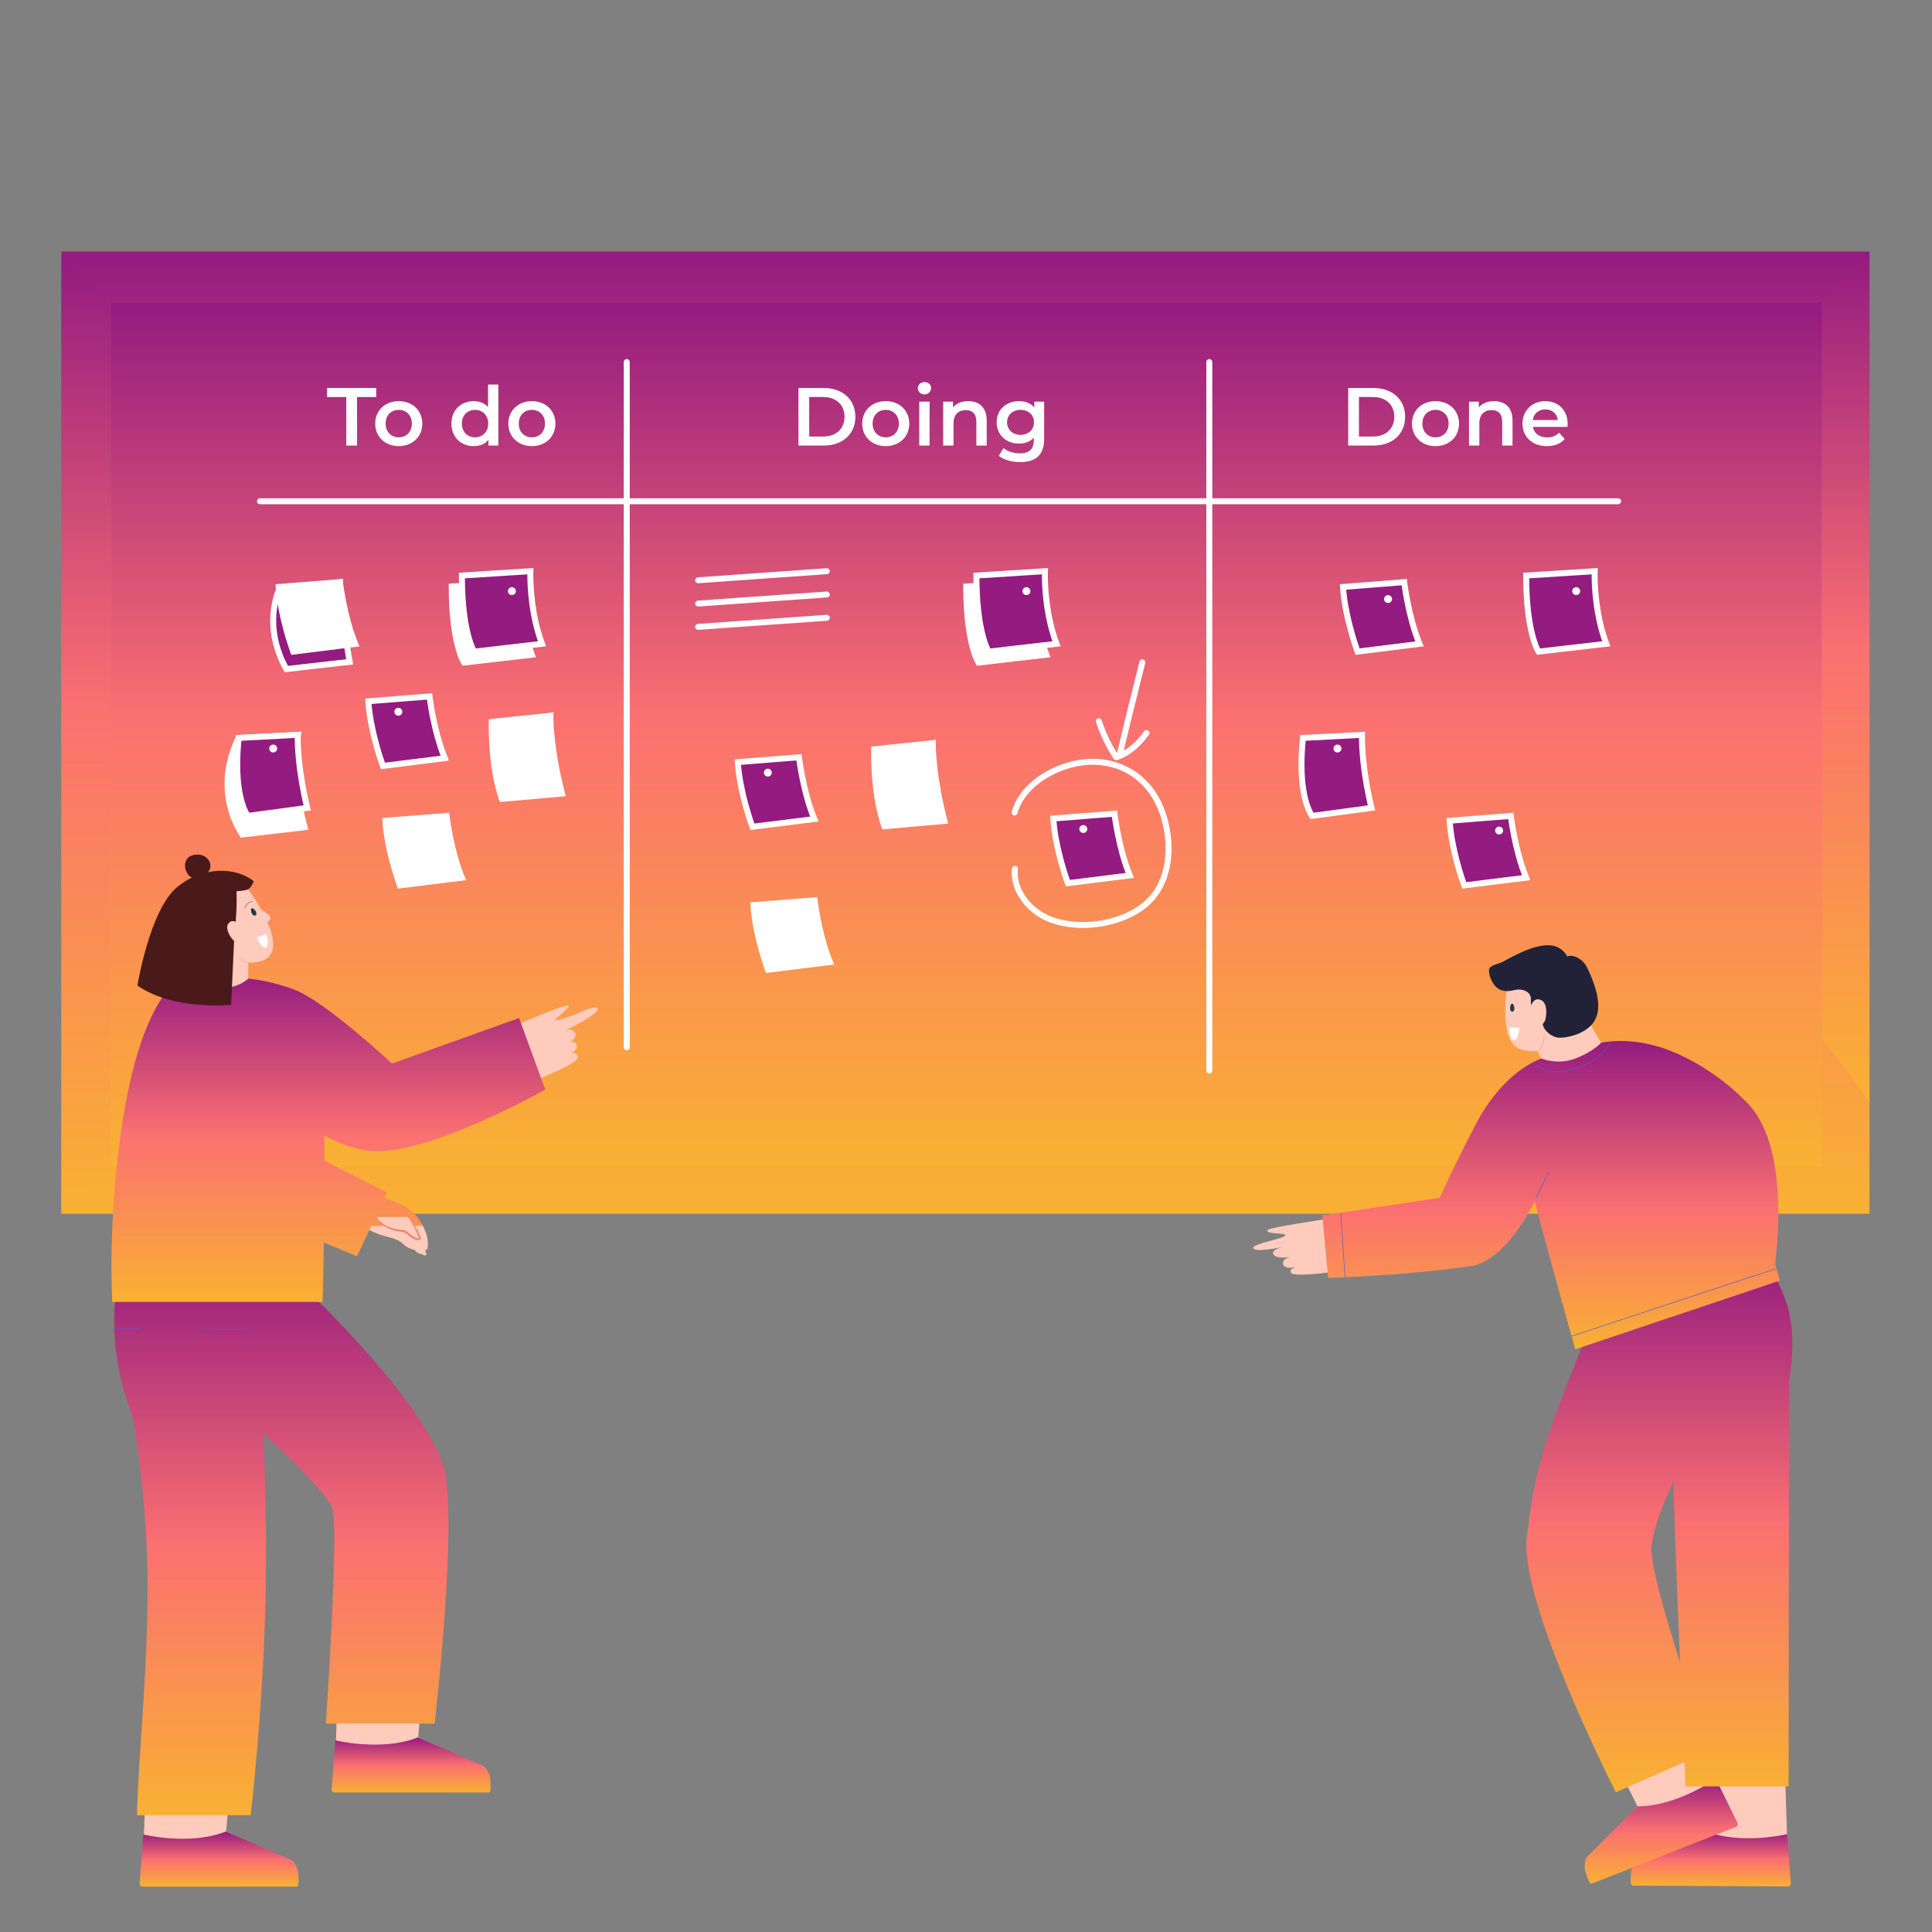 <svg width="2604" height="2604" viewBox="0 0 2604 2604" fill="none" xmlns="http://www.w3.org/2000/svg">
<rect x="0" y="0" width="2604" height="2604" fill="#808080" stroke="none"/>
<path d="M2519.73 339.012H82.822V1635.94H2519.73V339.012Z" fill="url(#paint0_linear_483_810)"/>
<path d="M2455.64 408.227H148.998V1572.59H2455.64V408.227Z" fill="url(#paint1_linear_483_810)"/>
<path d="M840.719 487.996V1411.44C840.719 1413.65 842.523 1415.45 844.745 1415.45C846.974 1415.45 848.769 1413.65 848.769 1411.44V487.996C848.769 485.788 846.974 483.994 844.745 483.994C842.523 483.994 840.719 485.788 840.719 487.996Z" fill="white"/>
<path d="M1625.91 487.996V1443.04C1625.91 1445.25 1627.71 1447.04 1629.93 1447.04C1632.16 1447.04 1633.96 1445.25 1633.96 1443.04V487.996C1633.96 485.788 1632.16 483.994 1629.93 483.994C1627.71 483.994 1625.91 485.788 1625.91 487.996Z" fill="white"/>
<path d="M350.352 679.603H2181.03C2183.25 679.603 2185.05 677.811 2185.05 675.603C2185.05 673.395 2183.25 671.602 2181.03 671.602H350.352C348.131 671.602 346.328 673.395 346.328 675.603C346.328 677.811 348.131 679.603 350.352 679.603Z" fill="white"/>
<path d="M466.741 535.136H440.861V522.941H507.11V535.136H481.238V600.542H466.741V535.136Z" fill="white"/>
<path d="M555.11 570.946C555.11 559.634 547.527 552.433 537.367 552.433C527.338 552.433 519.746 559.634 519.746 570.946C519.746 582.252 527.338 589.46 537.367 589.46C547.527 589.46 555.11 582.252 555.11 570.946ZM505.693 570.946C505.693 553.209 519.08 540.68 537.367 540.68C555.89 540.68 569.164 553.209 569.164 570.946C569.164 588.684 555.89 601.317 537.367 601.317C519.08 601.317 505.693 588.684 505.693 570.946Z" fill="white"/>
<path d="M657.999 570.946C657.999 559.634 650.304 552.434 640.266 552.434C630.228 552.434 622.533 559.634 622.533 570.946C622.533 582.252 630.228 589.461 640.266 589.461C650.304 589.461 657.999 582.252 657.999 570.946ZM671.716 518.285V600.542H658.337V592.894C653.644 598.549 646.73 601.318 638.591 601.318C621.3 601.318 608.471 589.349 608.471 570.946C608.471 552.537 621.3 540.68 638.591 540.68C646.288 540.68 653.088 543.225 657.773 548.664V518.285H671.716Z" fill="white"/>
<path d="M734.551 570.946C734.551 559.634 726.968 552.433 716.818 552.433C706.772 552.433 699.189 559.634 699.189 570.946C699.189 582.252 706.772 589.46 716.818 589.46C726.968 589.46 734.551 582.252 734.551 570.946ZM685.135 570.946C685.135 553.209 698.521 540.68 716.818 540.68C735.331 540.68 748.606 553.209 748.606 570.946C748.606 588.684 735.331 601.317 716.818 601.317C698.521 601.317 685.135 588.684 685.135 570.946Z" fill="white"/>
<path d="M1109.62 588.349C1127.01 588.349 1138.28 577.82 1138.28 561.739C1138.28 545.673 1127.01 535.136 1109.62 535.136H1090.66V588.349H1109.62ZM1076.16 522.941H1110.28C1135.61 522.941 1152.89 538.464 1152.89 561.739C1152.89 585.021 1135.61 600.542 1110.28 600.542H1076.16V522.941Z" fill="white"/>
<path d="M1211.5 570.946C1211.5 559.634 1203.92 552.433 1193.77 552.433C1183.73 552.433 1176.14 559.634 1176.14 570.946C1176.14 582.252 1183.73 589.46 1193.77 589.46C1203.92 589.46 1211.5 582.252 1211.5 570.946ZM1162.09 570.946C1162.09 553.209 1175.48 540.68 1193.77 540.68C1212.28 540.68 1225.55 553.209 1225.55 570.946C1225.55 588.684 1212.28 601.317 1193.77 601.317C1175.48 601.317 1162.09 588.684 1162.09 570.946Z" fill="white"/>
<path d="M1238.97 541.342H1252.91V600.54H1238.97V541.342ZM1237.08 523.277C1237.08 518.621 1240.87 514.963 1246.01 514.963C1251.13 514.963 1254.93 518.396 1254.93 522.939C1254.93 527.82 1251.25 531.59 1246.01 531.59C1240.87 531.59 1237.08 527.934 1237.08 523.277Z" fill="white"/>
<path d="M1329.89 566.618V600.541H1315.95V568.394C1315.95 557.858 1310.7 552.761 1301.78 552.761C1291.86 552.761 1285.16 558.745 1285.16 570.61V600.541H1271.22V541.344H1284.49V548.992C1289.07 543.56 1296.32 540.68 1305.02 540.68C1319.3 540.68 1329.89 548.767 1329.89 566.618Z" fill="white"/>
<path d="M1393.62 569.169C1393.62 559.194 1386.04 552.433 1375.55 552.433C1364.95 552.433 1357.37 559.194 1357.37 569.169C1357.37 579.26 1364.95 586.132 1375.55 586.132C1386.04 586.132 1393.62 579.26 1393.62 569.169ZM1407.33 541.344V591.557C1407.33 613.071 1396.07 622.823 1375.21 622.823C1364.06 622.823 1353.01 619.943 1346.21 614.399L1352.46 603.982C1357.7 608.303 1366.18 611.07 1374.42 611.07C1387.6 611.07 1393.4 605.087 1393.4 593.116V590.013C1388.49 595.332 1381.46 597.886 1373.43 597.886C1356.37 597.886 1343.31 586.347 1343.31 569.169C1343.31 551.993 1356.37 540.68 1373.43 540.68C1381.79 540.68 1389.15 543.345 1394.06 549.217V541.344H1407.33Z" fill="white"/>
<path d="M1850.61 588.349C1867.99 588.349 1879.26 577.82 1879.26 561.739C1879.26 545.673 1867.99 535.136 1850.61 535.136H1831.64V588.349H1850.61ZM1817.13 522.941H1851.27C1876.58 522.941 1893.87 538.464 1893.87 561.739C1893.87 585.021 1876.58 600.542 1851.27 600.542H1817.13V522.941Z" fill="white"/>
<path d="M1952.48 570.946C1952.48 559.634 1944.89 552.433 1934.75 552.433C1924.71 552.433 1917.12 559.634 1917.12 570.946C1917.12 582.252 1924.71 589.46 1934.75 589.46C1944.89 589.46 1952.48 582.252 1952.48 570.946ZM1903.07 570.946C1903.07 553.209 1916.45 540.68 1934.75 540.68C1953.26 540.68 1966.53 553.209 1966.53 570.946C1966.53 588.684 1953.26 601.317 1934.75 601.317C1916.45 601.317 1903.07 588.684 1903.07 570.946Z" fill="white"/>
<path d="M2038.63 566.618V600.541H2024.68V568.394C2024.68 557.858 2019.44 552.761 2010.52 552.761C2000.59 552.761 1993.89 558.745 1993.89 570.61V600.541H1979.96V541.344H1993.23V548.992C1997.81 543.56 2005.06 540.68 2013.76 540.68C2028.04 540.68 2038.63 548.767 2038.63 566.618Z" fill="white"/>
<path d="M2065.87 566.178H2099.67C2098.55 557.641 2091.96 551.769 2082.82 551.769C2073.78 551.769 2067.21 557.529 2065.87 566.178ZM2112.71 575.379H2065.98C2067.65 584.02 2074.9 589.564 2085.27 589.564C2091.96 589.564 2097.2 587.459 2101.45 583.141L2108.91 591.676C2103.56 597.997 2095.2 601.317 2084.94 601.317C2064.97 601.317 2052.03 588.563 2052.03 570.946C2052.03 553.32 2065.09 540.68 2082.82 540.68C2100.21 540.68 2112.93 552.761 2112.93 571.274C2112.93 572.388 2112.83 574.051 2112.71 575.379Z" fill="white"/>
<path d="M375.69 796.087C375.69 796.087 353.313 843.651 385.97 901.785L471.312 892.073C471.312 892.073 457.395 813.914 458.142 784.623L375.69 796.087Z" fill="#941B80"/>
<path d="M375.69 796.087L372.043 794.4C371.882 794.753 364.195 811.178 364.188 836.636C364.18 855.206 368.316 878.584 382.452 903.739L383.764 906.058L476.02 895.563L475.28 891.378C475.28 891.361 474.459 886.768 473.218 879.352C469.517 857.174 462.118 809.546 462.143 787.015C462.143 786.216 462.151 785.448 462.166 784.72L462.288 780.006L372.968 792.431L372.043 794.4L375.69 796.087L376.245 800.049L458.696 788.583L458.142 784.624L454.118 784.518C454.1 785.319 454.093 786.15 454.093 787.015C454.1 802.969 457.425 829.228 460.735 851.727C464.042 874.183 467.351 892.746 467.351 892.769L471.312 892.074L470.86 888.097L385.51 897.809L385.97 901.786L389.478 899.835C376.069 875.944 372.236 854.039 372.236 836.636C372.236 824.715 374.048 814.922 375.843 808.137C376.737 804.753 377.637 802.121 378.29 800.352C378.621 799.473 378.893 798.808 379.079 798.376L379.28 797.904L379.336 797.785L375.69 796.087Z" fill="white"/>
<path d="M375.691 791.119L458.143 784.623C458.143 784.623 463.674 831.451 478.822 867.878L395.323 878.28C395.323 878.28 378.307 832.747 375.691 791.119Z" fill="white"/>
<path d="M375.691 791.118L376.014 795.11L458.466 788.606L458.143 784.622L454.15 785.084C454.191 785.261 459.673 832.217 475.103 869.398L478.822 867.877L478.324 863.9L394.817 874.31L395.323 878.279L399.091 876.887C399.091 876.887 398.841 876.214 398.384 874.909C395.14 865.813 381.93 826.553 379.708 790.87L375.691 791.118L371.675 791.365C374.372 833.834 391.5 879.486 391.549 879.671L392.659 882.647L484.554 871.189L482.541 866.341C475.129 848.531 469.992 827.904 466.748 811.8C465.131 803.743 463.972 796.815 463.222 791.909C462.851 789.453 462.579 787.502 462.401 786.173C462.225 784.844 462.144 784.157 462.144 784.149L461.694 780.324L371.426 787.444L371.675 791.365L375.691 791.118Z" fill="white"/>
<path d="M496.459 945.181L578.92 938.678C578.92 938.678 584.457 985.505 599.6 1021.93L516.093 1032.33C516.093 1032.33 499.084 986.809 496.459 945.181Z" fill="#941B80"/>
<path d="M496.459 945.18L496.782 949.164L579.241 942.661L578.921 938.676L574.92 939.141C574.96 939.316 580.449 986.282 595.881 1023.45L599.6 1021.92L599.101 1017.95L515.595 1028.36L516.093 1032.33L519.868 1030.94C519.868 1030.94 519.619 1030.27 519.159 1028.97C515.915 1019.87 502.707 980.607 500.477 944.925L496.459 945.18L492.443 945.428C495.147 987.889 512.278 1033.54 512.326 1033.73L513.437 1036.7L605.339 1025.24L603.319 1020.4C595.904 1002.58 590.769 981.959 587.525 965.855C585.906 957.797 584.747 950.869 584 945.965C583.629 943.507 583.354 941.557 583.178 940.228C583.001 938.901 582.92 938.212 582.92 938.204L582.462 934.379L492.201 941.501L492.443 945.428L496.459 945.18Z" fill="white"/>
<path d="M519.418 1106.22L601.877 1099.71C601.877 1099.71 607.407 1146.54 622.557 1182.97L539.05 1193.38C539.05 1193.38 522.041 1147.85 519.418 1106.22Z" fill="white"/>
<path d="M519.418 1106.22L519.739 1110.21L602.2 1103.71L601.878 1099.72L597.884 1100.18C597.925 1100.36 603.408 1147.32 618.838 1184.5L622.557 1182.97L622.058 1179L538.552 1189.41L539.05 1193.38L542.835 1191.99C542.835 1191.98 542.576 1191.32 542.118 1190.01C538.872 1180.91 525.664 1141.65 523.442 1105.97L519.418 1106.22L515.4 1106.47C518.106 1148.93 535.235 1194.58 535.283 1194.77L536.394 1197.74L628.289 1186.29L626.276 1181.44C618.863 1163.63 613.726 1143.01 610.482 1126.9C608.856 1118.85 607.706 1111.91 606.957 1107C606.588 1104.55 606.313 1102.61 606.136 1101.28C605.958 1099.94 605.879 1099.25 605.879 1099.25L605.428 1095.42L515.158 1102.55L515.4 1106.47L519.418 1106.22Z" fill="white"/>
<path d="M608.84 790.503L701.17 784.623C701.17 784.623 699.075 835.427 716.826 882.487L625.406 893.041C625.406 893.041 608.84 868.151 608.84 790.503Z" fill="white"/>
<path d="M608.839 790.503L609.096 794.495L701.425 788.616L701.168 784.624L697.144 784.455C697.144 784.503 697.063 786.408 697.063 789.783C697.078 804.121 698.415 845.014 713.057 883.897L716.824 882.488L716.367 878.511L624.947 889.074L625.405 893.041L628.762 890.841L628.697 890.881L628.77 890.841H628.762L628.697 890.881L628.77 890.841C628.295 890.105 612.865 865.191 612.865 790.503H608.839H604.814C604.807 868.695 621.508 894.433 622.049 895.249L623.417 897.306L722.404 885.873L720.599 881.088C706.504 843.789 705.096 803.593 705.111 789.783C705.111 788.159 705.129 786.895 705.152 786.047C705.169 785.2 705.185 784.783 705.185 784.783L705.37 780.342L604.814 786.751V790.503H608.839Z" fill="white"/>
<path d="M622.557 775.731L714.886 769.852C714.886 769.852 712.794 820.664 730.55 867.725L639.13 878.279C639.13 878.279 622.557 853.38 622.557 775.731Z" fill="#941B80"/>
<path d="M622.555 775.734L622.814 779.728L715.142 773.847L714.885 769.854L710.861 769.695C710.861 769.743 710.78 771.638 710.78 775.014C710.795 789.352 712.132 830.252 726.782 869.136L730.549 867.728L730.083 863.751L638.664 874.313L639.129 878.282L642.487 876.073L642.413 876.121L642.487 876.081V876.073L642.413 876.121L642.487 876.081C642.019 875.336 626.582 850.429 626.582 775.734H622.555H618.531C618.524 853.934 635.225 879.674 635.774 880.49L637.134 882.537L736.128 871.112L734.316 866.319C720.221 829.019 718.813 788.824 718.83 775.014C718.83 773.391 718.853 772.126 718.869 771.279C718.886 770.431 718.902 770.023 718.902 770.014L719.087 765.582L618.531 771.982V775.734H622.555Z" fill="white"/>
<path d="M695.333 796.745C695.333 799.688 692.934 802.065 689.972 802.065C687.019 802.065 684.619 799.688 684.619 796.745C684.619 793.809 687.019 791.416 689.972 791.416C692.934 791.416 695.333 793.809 695.333 796.745Z" fill="white"/>
<path d="M441.755 807.393C441.755 810.337 439.356 812.714 436.402 812.714C433.438 812.714 431.041 810.337 431.041 807.393C431.041 804.449 433.438 802.064 436.402 802.064C439.356 802.064 441.755 804.449 441.755 807.393Z" fill="white"/>
<path d="M542.261 959.319C542.261 962.263 539.862 964.647 536.9 964.647C533.944 964.647 531.547 962.263 531.547 959.319C531.547 956.383 533.944 953.998 536.9 953.998C539.862 953.998 542.261 956.383 542.261 959.319Z" fill="white"/>
<path d="M662.837 972.961L741.869 964.648C741.869 964.648 740.669 1003.97 757.477 1069.58L676.553 1076.73C676.553 1076.73 661.807 1039.76 662.837 972.961Z" fill="white"/>
<path d="M662.836 972.96L663.255 976.937L742.293 968.625L741.868 964.648L737.842 964.519C737.842 964.56 737.827 965.216 737.827 966.465C737.827 975.169 738.775 1012.79 753.572 1070.56L757.476 1069.58L757.113 1065.59L676.199 1072.75L676.553 1076.73L680.297 1075.26L680.167 1074.93C678.799 1071.28 666.814 1037.74 666.804 979.593C666.804 977.433 666.829 975.249 666.862 973.016L662.836 972.96L658.812 972.897C658.779 975.161 658.756 977.392 658.756 979.593C658.756 1042.79 672.658 1077.83 672.81 1078.21L673.921 1080.99L762.54 1073.15L761.371 1068.59C746.762 1011.54 745.877 974.585 745.877 966.465C745.877 965.303 745.893 964.767 745.893 964.767L746.03 960.184L658.868 969.352L658.812 972.897L662.836 972.96Z" fill="white"/>
<path d="M321.687 994.604C321.687 994.604 284.818 1059.11 326.596 1124.77L410.555 1115.02C410.555 1115.02 388.892 1039.19 401.305 990.443L321.687 994.604Z" fill="white"/>
<path d="M321.685 994.601L318.183 992.625C318.015 992.969 302.664 1019.76 302.639 1056.97C302.631 1078.03 307.638 1102.46 323.19 1126.9L324.543 1129.03L415.713 1118.44L414.425 1113.92C414.425 1113.92 414.231 1113.24 413.876 1111.93C411.413 1102.75 401.473 1063.12 401.489 1025.9C401.489 1013.72 402.551 1001.83 405.207 991.416L406.544 986.16L319.27 990.721L318.183 992.625L321.685 994.601L321.894 998.593L401.514 994.432L401.303 990.44L397.399 989.457C394.526 1000.77 393.448 1013.27 393.438 1025.9C393.463 1069.96 406.649 1115.92 406.681 1116.1L410.553 1115.01L410.085 1111.04L326.129 1120.79L326.594 1124.76L329.993 1122.63C315.333 1099.57 310.697 1076.8 310.689 1056.97C310.689 1039.48 314.336 1024.3 317.99 1013.52C319.817 1008.14 321.637 1003.86 322.989 1000.95C323.666 999.49 324.228 998.376 324.614 997.641L325.049 996.81L325.186 996.577L321.685 994.601Z" fill="white"/>
<path d="M321.687 994.604L401.305 990.443C401.305 990.443 399.678 1029.22 414.112 1088.93L334.011 1099.72C334.011 1099.72 313.411 1074.81 321.687 994.604Z" fill="#941B80"/>
<path d="M321.686 994.602L321.895 998.594L401.515 994.433L401.304 990.441L397.288 990.274C397.28 990.33 397.224 991.689 397.224 994.259C397.224 1005.64 398.335 1040.75 410.198 1089.86L414.111 1088.92L413.572 1084.95L333.471 1095.76L334.01 1099.72L337.116 1097.18L336.199 1097.92L337.134 1097.2L337.116 1097.18L336.199 1097.92L337.134 1097.2C336.916 1096.9 323.771 1080.13 323.753 1030.35C323.753 1020.03 324.318 1008.3 325.685 995.009L321.686 994.602L317.685 994.193C316.285 1007.73 315.705 1019.74 315.705 1030.35C315.68 1083.16 330.243 1101.48 330.903 1102.26L332.327 1103.98L419.062 1092.29L418.023 1087.99C406.335 1039.61 405.272 1005.13 405.272 994.259C405.272 993.033 405.29 992.106 405.305 991.49L405.33 990.61L405.514 986.217L318.031 990.785L317.685 994.193L321.686 994.602Z" fill="white"/>
<path d="M373.566 1008.88C373.566 1011.82 371.166 1014.21 368.205 1014.21C365.251 1014.21 362.852 1011.82 362.852 1008.88C362.852 1005.93 365.251 1003.56 368.205 1003.56C371.166 1003.56 373.566 1005.93 373.566 1008.88Z" fill="white"/>
<path d="M727.541 985.504C727.541 988.45 725.149 990.833 722.187 990.833C719.226 990.833 716.826 988.45 716.826 985.504C716.826 982.561 719.226 980.186 722.187 980.186C725.149 980.186 727.541 982.561 727.541 985.504Z" fill="white"/>
<path d="M591.437 1119.44C591.437 1122.39 589.038 1124.77 586.084 1124.77C583.13 1124.77 580.73 1122.39 580.73 1119.44C580.73 1116.5 583.13 1114.12 586.084 1114.12C589.038 1114.12 591.437 1116.5 591.437 1119.44Z" fill="white"/>
<path d="M994.449 1027.2L1076.9 1020.69C1076.9 1020.69 1082.43 1067.52 1097.58 1103.94L1014.08 1114.35C1014.08 1114.35 997.065 1068.82 994.449 1027.2Z" fill="#941B80"/>
<path d="M994.447 1027.2L994.762 1031.18L1077.21 1024.68L1076.9 1020.69L1072.9 1021.16C1072.94 1021.34 1078.43 1068.29 1093.86 1105.47L1097.58 1103.94L1097.08 1099.97L1013.57 1110.38L1014.08 1114.35L1017.85 1112.96C1017.85 1112.96 1017.6 1112.29 1017.14 1110.98C1013.9 1101.89 1000.69 1062.63 998.464 1026.94L994.447 1027.2L990.431 1027.45C993.128 1069.91 1010.26 1115.56 1010.31 1115.74L1011.42 1118.72L1103.32 1107.26L1101.3 1102.42C1093.88 1084.6 1088.75 1063.98 1085.5 1047.87C1083.88 1039.82 1082.73 1032.89 1081.98 1027.98C1081.61 1025.53 1081.33 1023.57 1081.16 1022.25C1080.98 1020.92 1080.89 1020.23 1080.89 1020.22L1080.44 1016.4L990.182 1023.52L990.431 1027.45L994.447 1027.2Z" fill="white"/>
<path d="M1015.48 1219.92L1097.93 1213.43C1097.93 1213.43 1103.46 1260.26 1118.61 1296.67L1035.11 1307.08C1035.11 1307.08 1018.1 1261.56 1015.48 1219.92Z" fill="white"/>
<path d="M1015.48 1219.92L1015.8 1223.91L1098.26 1217.41L1097.94 1213.42L1093.94 1213.89C1093.98 1214.06 1099.47 1261.03 1114.9 1298.2L1118.62 1296.67L1118.12 1292.7L1034.62 1303.11L1035.12 1307.08L1038.89 1305.69C1038.89 1305.69 1038.63 1305.02 1038.18 1303.71C1034.93 1294.61 1021.72 1255.36 1019.5 1219.67L1015.48 1219.92L1011.47 1220.18C1014.16 1262.63 1031.29 1308.29 1031.34 1308.47L1032.45 1311.44L1124.35 1299.99L1122.33 1295.14C1114.92 1277.33 1109.78 1256.71 1106.54 1240.6C1104.91 1232.54 1103.76 1225.62 1103.02 1220.7C1102.64 1218.26 1102.37 1216.3 1102.19 1214.97C1102.02 1213.65 1101.94 1212.95 1101.94 1212.95L1101.49 1209.13L1011.22 1216.25L1011.47 1220.18L1015.48 1219.92Z" fill="white"/>
<path d="M1302.31 790.503L1394.64 784.623C1394.64 784.623 1392.55 835.427 1410.31 882.487L1318.89 893.041C1318.89 893.041 1302.31 868.151 1302.31 790.503Z" fill="white"/>
<path d="M1302.32 790.503L1302.57 794.495L1394.9 788.616L1394.64 784.624L1390.62 784.455C1390.62 784.503 1390.55 786.408 1390.55 789.783C1390.55 804.121 1391.89 845.014 1406.54 883.897L1410.31 882.488L1409.85 878.511L1318.42 889.074L1318.89 893.041L1322.24 890.841C1321.78 890.105 1306.35 865.191 1306.34 790.503H1302.32H1298.29C1298.29 868.695 1314.98 894.433 1315.53 895.249L1316.89 897.306L1415.89 885.873L1414.08 881.088C1399.98 843.789 1398.58 803.593 1398.59 789.783C1398.59 788.151 1398.61 786.895 1398.63 786.047C1398.64 785.2 1398.67 784.783 1398.67 784.783L1398.84 780.342L1298.29 786.751V790.503H1302.32Z" fill="white"/>
<path d="M1316.03 775.731L1408.36 769.852C1408.36 769.852 1406.27 820.664 1424.02 867.725L1332.61 878.279C1332.61 878.279 1316.03 853.38 1316.03 775.731Z" fill="#941B80"/>
<path d="M1316.03 775.734L1316.29 779.728L1408.62 773.847L1408.36 769.854L1404.34 769.695C1404.34 769.743 1404.26 771.638 1404.26 775.014C1404.27 789.352 1405.61 830.252 1420.26 869.136L1424.02 867.728L1423.57 863.751L1332.14 874.313L1332.61 878.282L1335.96 876.073L1335.9 876.121L1335.96 876.081V876.073L1335.9 876.121L1335.96 876.081C1335.49 875.336 1320.06 850.429 1320.06 775.734H1316.03H1312.01C1312.01 853.934 1328.7 879.674 1329.25 880.49L1330.61 882.537L1429.6 871.112L1427.79 866.319C1413.7 829.019 1412.3 788.824 1412.31 775.014C1412.31 773.391 1412.33 772.126 1412.35 771.279C1412.36 770.431 1412.38 770.023 1412.38 770.014L1412.56 765.582L1312.01 771.982V775.734H1316.03Z" fill="white"/>
<path d="M1388.81 796.745C1388.81 799.688 1386.41 802.065 1383.45 802.065C1380.49 802.065 1378.09 799.688 1378.09 796.745C1378.09 793.809 1380.49 791.416 1383.45 791.416C1386.41 791.416 1388.81 793.809 1388.81 796.745Z" fill="white"/>
<path d="M1040.24 1041.33C1040.24 1044.27 1037.84 1046.66 1034.89 1046.66C1031.93 1046.66 1029.54 1044.27 1029.54 1041.33C1029.54 1038.4 1031.93 1036.01 1034.89 1036.01C1037.84 1036.01 1040.24 1038.4 1040.24 1041.33Z" fill="white"/>
<path d="M1178.26 1009.42L1257.29 1001.1C1257.29 1001.1 1256.09 1040.43 1272.89 1106.04L1191.98 1113.19C1191.98 1113.19 1177.23 1076.21 1178.26 1009.42Z" fill="white"/>
<path d="M1178.26 1009.87L1178.68 1013.84L1257.72 1005.53L1257.29 1001.55L1253.27 1001.43C1253.27 1001.47 1253.25 1002.12 1253.25 1003.37C1253.25 1012.08 1254.2 1049.69 1269 1107.48L1272.89 1106.49L1272.54 1102.51L1191.62 1109.66L1191.98 1113.65L1195.72 1112.17L1195.59 1111.84C1194.22 1108.19 1182.23 1074.65 1182.23 1016.5C1182.23 1014.34 1182.25 1012.15 1182.29 1009.92L1178.26 1009.87L1174.24 1009.8C1174.2 1012.07 1174.18 1014.3 1174.18 1016.5C1174.18 1079.7 1188.08 1114.74 1188.24 1115.12L1189.34 1117.89L1277.96 1110.06L1276.8 1105.5C1262.19 1048.45 1261.3 1011.5 1261.3 1003.37C1261.3 1002.21 1261.32 1001.68 1261.32 1001.68L1261.45 997.098L1174.29 1006.26L1174.24 1009.8L1178.26 1009.87Z" fill="white"/>
<path d="M1242.96 1022.41C1242.96 1025.36 1240.56 1027.74 1237.61 1027.74C1234.65 1027.74 1232.25 1025.36 1232.25 1022.41C1232.25 1019.48 1234.65 1017.09 1237.61 1017.09C1240.56 1017.09 1242.96 1019.48 1242.96 1022.41Z" fill="white"/>
<path d="M1072.4 1234.09C1072.4 1237.03 1070 1239.42 1067.05 1239.42C1064.09 1239.42 1061.7 1237.03 1061.7 1234.09C1061.7 1231.15 1064.09 1228.77 1067.05 1228.77C1070 1228.77 1072.4 1231.15 1072.4 1234.09Z" fill="white"/>
<path d="M1810.15 791.119L1892.6 784.623C1892.6 784.623 1898.14 831.451 1913.29 867.878L1829.78 878.28C1829.78 878.28 1812.76 832.747 1810.15 791.119Z" fill="#941B80"/>
<path d="M1810.15 791.118L1810.47 795.11L1892.92 788.606L1892.6 784.622L1888.61 785.084C1888.65 785.261 1894.13 832.225 1909.57 869.398L1913.29 867.877L1912.78 863.9L1829.27 874.31L1829.78 878.279L1833.55 876.887C1833.55 876.887 1833.3 876.214 1832.84 874.909C1829.59 865.813 1816.38 826.553 1814.16 790.87L1810.15 791.118L1806.13 791.365C1808.83 833.834 1825.95 879.486 1826.01 879.671L1827.12 882.647L1919.02 871.189L1917.01 866.341C1909.59 848.531 1904.45 827.904 1901.21 811.8C1899.59 803.743 1898.43 796.815 1897.68 791.909C1897.31 789.453 1897.03 787.502 1896.86 786.173C1896.68 784.844 1896.6 784.157 1896.6 784.149L1896.15 780.324L1805.88 787.444L1806.13 791.365L1810.15 791.118Z" fill="white"/>
<path d="M1953.88 1106.22L2036.33 1099.71C2036.33 1099.71 2041.86 1146.54 2057.01 1182.97L1973.51 1193.38C1973.51 1193.38 1956.5 1147.85 1953.88 1106.22Z" fill="#941B80"/>
<path d="M1953.88 1106.22L1954.2 1110.21L2036.65 1103.71L2036.33 1099.72L2032.33 1100.18C2032.37 1100.36 2037.86 1147.32 2053.29 1184.5L2057.01 1182.97L2056.51 1179L1973.01 1189.41L1973.51 1193.38L1977.29 1191.98C1977.29 1191.98 1977.04 1191.32 1976.57 1190.01C1973.33 1180.91 1960.12 1141.65 1957.9 1105.97L1953.88 1106.22L1949.86 1106.47C1952.56 1148.94 1969.69 1194.58 1969.74 1194.77L1970.85 1197.74L2062.74 1186.29L2060.73 1181.44C2053.32 1163.63 2048.18 1143.01 2044.94 1126.9C2043.31 1118.85 2042.16 1111.91 2041.41 1107C2041.04 1104.55 2040.77 1102.61 2040.59 1101.28C2040.41 1099.94 2040.33 1099.25 2040.33 1099.25L2039.88 1095.43L1949.62 1102.55L1949.86 1106.47L1953.88 1106.22Z" fill="white"/>
<path d="M2057.02 775.731L2149.35 769.852C2149.35 769.852 2147.25 820.664 2165.01 867.725L2073.59 878.279C2073.59 878.279 2057.02 853.38 2057.02 775.731Z" fill="#941B80"/>
<path d="M2057.02 775.734L2057.28 779.728L2149.61 773.846L2149.35 769.854L2145.32 769.695C2145.32 769.743 2145.24 771.638 2145.24 775.014C2145.26 789.352 2146.59 830.252 2161.24 869.136L2165.01 867.728L2164.55 863.751L2073.13 874.312L2073.59 878.281L2076.95 876.073L2076.89 876.121L2076.95 876.081V876.073L2076.89 876.121L2076.95 876.081C2076.48 875.336 2061.04 850.429 2061.04 775.734H2057.02H2052.99C2052.99 853.933 2069.69 879.674 2070.24 880.49L2071.6 882.537L2170.59 871.111L2168.78 866.319C2154.69 829.019 2153.28 788.824 2153.29 775.014C2153.29 773.391 2153.32 772.126 2153.33 771.279C2153.35 770.43 2153.36 770.023 2153.36 770.023L2153.55 765.574L2052.99 771.982V775.734H2057.02Z" fill="white"/>
<path d="M2129.79 796.745C2129.79 799.688 2127.39 802.065 2124.43 802.065C2121.48 802.065 2119.08 799.688 2119.08 796.745C2119.08 793.809 2121.48 791.416 2124.43 791.416C2127.39 791.416 2129.79 793.809 2129.79 796.745Z" fill="white"/>
<path d="M1876.21 807.393C1876.21 810.337 1873.81 812.714 1870.86 812.714C1867.9 812.714 1865.5 810.337 1865.5 807.393C1865.5 804.449 1867.9 802.064 1870.86 802.064C1873.81 802.064 1876.21 804.449 1876.21 807.393Z" fill="white"/>
<path d="M1756.14 994.604L1835.77 990.443C1835.77 990.443 1834.13 1029.22 1848.57 1088.93L1768.46 1099.72C1768.46 1099.72 1747.87 1074.81 1756.14 994.604Z" fill="#941B80"/>
<path d="M1756.14 994.602L1756.35 998.594L1835.98 994.433L1835.77 990.441L1831.74 990.274C1831.74 990.33 1831.69 991.697 1831.69 994.266C1831.69 1005.67 1832.78 1040.77 1844.65 1089.86L1848.58 1088.92L1848.03 1084.95L1767.93 1095.76L1768.47 1099.72L1771.58 1097.18L1770.67 1097.92L1771.6 1097.2L1771.58 1097.18L1770.67 1097.92L1771.6 1097.2C1771.38 1096.9 1758.23 1080.12 1758.21 1030.33C1758.21 1020.02 1758.77 1008.29 1760.15 995.009L1756.14 994.602L1752.14 994.193C1750.74 1007.72 1750.16 1019.72 1750.16 1030.33C1750.14 1083.15 1764.7 1101.48 1765.36 1102.26L1766.78 1103.98L1853.53 1092.29L1852.49 1087.99C1840.8 1039.63 1839.74 1005.16 1839.74 994.266C1839.74 993.041 1839.75 992.114 1839.76 991.497L1839.79 990.61L1839.97 986.217L1752.49 990.785L1752.14 994.193L1756.14 994.602Z" fill="white"/>
<path d="M1808.02 1008.88C1808.02 1011.82 1805.63 1014.21 1802.66 1014.21C1799.71 1014.21 1797.31 1011.82 1797.31 1008.88C1797.31 1005.93 1799.71 1003.56 1802.66 1003.56C1805.63 1003.56 1808.02 1005.93 1808.02 1008.88Z" fill="white"/>
<path d="M2025.89 1119.44C2025.89 1122.39 2023.49 1124.77 2020.54 1124.77C2017.59 1124.77 2015.19 1122.39 2015.19 1119.44C2015.19 1116.5 2017.59 1114.12 2020.54 1114.12C2023.49 1114.12 2025.89 1116.5 2025.89 1119.44Z" fill="white"/>
<path d="M82.822 1635.94V345.852L149.013 408.227H148.998V1572.59L149.038 1572.62L82.822 1635.94Z" fill="url(#paint2_linear_483_810)"/>
<path d="M148.998 1572.59V408.227L149.039 408.25V1572.62" fill="#CDCDCD"/>
<path d="M2519.73 1486.71C2500.95 1458.54 2477.69 1427.85 2455.65 1400.93V408.25L2519.73 339.012V1486.71Z" fill="url(#paint3_linear_483_810)"/>
<path d="M941.24 786.111L1114.75 773.845C1116.97 773.686 1118.64 771.773 1118.48 769.573C1118.32 767.365 1116.4 765.71 1114.18 765.861L940.67 778.125C938.448 778.287 936.781 780.199 936.934 782.407C937.096 784.606 939.018 786.271 941.24 786.111Z" fill="white"/>
<path d="M941.24 817.515L1114.75 805.256C1116.97 805.097 1118.64 803.185 1118.48 800.976C1118.32 798.776 1116.4 797.113 1114.18 797.272L940.67 809.538C938.448 809.69 936.781 811.61 936.934 813.811C937.096 816.009 939.018 817.674 941.24 817.515Z" fill="white"/>
<path d="M941.24 848.925L1114.75 836.653C1116.97 836.499 1118.64 834.587 1118.48 832.379C1118.32 830.18 1116.4 828.515 1114.18 828.675L940.67 840.941C938.448 841.1 936.781 843.013 936.934 845.213C937.096 847.421 939.018 849.077 941.24 848.925Z" fill="white"/>
<path d="M1371.3 1096.27C1378.89 1069.2 1404.08 1049.1 1431.45 1038.68C1445.49 1033.31 1459.49 1030.73 1472.89 1030.73C1513.03 1030.81 1547.86 1053.66 1562.96 1096.63C1568.07 1111.25 1571 1127.48 1571 1143.5C1570.98 1173.61 1560.76 1202.62 1535.95 1220.09C1515.06 1234.84 1487.08 1242.73 1459.93 1242.71C1446.39 1242.71 1433.08 1240.77 1420.96 1236.83C1407.66 1232.51 1395.22 1224.08 1386.22 1213.38C1377.22 1202.67 1371.67 1189.77 1371.67 1176.43C1371.67 1174.76 1371.76 1173.08 1371.94 1171.4C1372.17 1169.2 1370.56 1167.24 1368.35 1167.01C1366.14 1166.78 1364.16 1168.37 1363.93 1170.57C1363.72 1172.53 1363.62 1174.48 1363.62 1176.43C1363.63 1192.01 1370.06 1206.64 1380.05 1218.51C1390.05 1230.39 1403.65 1239.6 1418.45 1244.43C1431.49 1248.67 1445.62 1250.72 1459.93 1250.72C1488.62 1250.7 1518.05 1242.5 1540.61 1226.62C1568.14 1207.19 1579.08 1175.29 1579.05 1143.5C1579.04 1126.51 1575.96 1109.46 1570.57 1094C1554.61 1048.07 1516.2 1022.64 1472.89 1022.73C1458.44 1022.73 1443.46 1025.52 1428.56 1031.21C1399.68 1042.26 1372.27 1063.54 1363.56 1094.1C1362.95 1096.23 1364.2 1098.44 1366.34 1099.04C1368.48 1099.63 1370.7 1098.39 1371.3 1096.27Z" fill="white"/>
<path d="M1535.79 891.72C1525.33 933.163 1515.14 974.672 1505.21 1016.23C1504.7 1018.39 1506.04 1020.54 1508.2 1021.05C1510.37 1021.56 1512.53 1020.24 1513.05 1018.08C1522.96 976.552 1533.15 935.076 1543.59 893.663C1544.13 891.52 1542.82 889.35 1540.67 888.815C1538.51 888.271 1536.33 889.575 1535.79 891.72Z" fill="white"/>
<path d="M1477.17 973.168C1482.88 990.706 1490.96 1007.47 1501.12 1022.88C1502.12 1024.39 1504.01 1025.05 1505.73 1024.49C1523.67 1018.68 1538.18 1004.94 1548.65 990.201C1549.92 988.393 1549.48 985.896 1547.66 984.633C1545.85 983.362 1543.34 983.794 1542.06 985.601C1532.28 999.434 1518.77 1011.91 1503.25 1016.88L1504.49 1020.69L1507.86 1018.5C1498.09 1003.68 1490.32 987.561 1484.83 970.704C1484.15 968.607 1481.88 967.455 1479.77 968.135C1477.65 968.816 1476.49 971.063 1477.17 973.168Z" fill="white"/>
<path d="M1419.66 1103.2L1502.12 1096.7C1502.12 1096.7 1507.65 1143.53 1522.79 1179.96L1439.29 1190.37C1439.29 1190.37 1422.29 1144.83 1419.66 1103.2Z" fill="#941B80"/>
<path d="M1419.66 1103.21L1419.98 1107.2L1502.43 1100.69L1502.12 1096.7L1498.12 1097.16C1498.16 1097.35 1503.65 1144.31 1519.07 1181.49L1522.79 1179.96L1522.29 1175.99L1438.79 1186.4L1439.29 1190.37L1443.07 1188.97C1443.06 1188.97 1442.81 1188.3 1442.35 1187C1439.11 1177.89 1425.91 1138.63 1423.68 1102.96L1419.66 1103.21L1415.64 1103.45C1418.35 1145.91 1435.47 1191.57 1435.52 1191.76L1436.63 1194.73L1528.52 1183.27L1526.51 1178.43C1519.1 1160.61 1513.96 1139.99 1510.73 1123.89C1509.1 1115.83 1507.95 1108.89 1507.2 1103.99C1506.82 1101.53 1506.55 1099.59 1506.37 1098.26C1506.19 1096.92 1506.11 1096.24 1506.11 1096.24L1505.66 1092.41L1415.4 1099.53L1415.64 1103.45L1419.66 1103.21Z" fill="white"/>
<path d="M1465.46 1117.34C1465.46 1120.29 1463.06 1122.67 1460.1 1122.67C1457.15 1122.67 1454.75 1120.29 1454.75 1117.34C1454.75 1114.41 1457.15 1112.02 1460.1 1112.02C1463.06 1112.02 1465.46 1114.41 1465.46 1117.34Z" fill="white"/>
<path d="M469.529 1640.99C470.872 1641.88 472.238 1642.75 473.598 1643.62C486.986 1652.14 500.603 1660.75 515.8 1665.26C524.612 1667.86 534.204 1669.23 541.388 1674.98C544.291 1677.31 546.788 1679.77 550.017 1681.65C550.873 1682.15 559.344 1685.33 558.982 1684.43C560.222 1687.47 563.554 1688.98 566.589 1690.2C566.948 1690.35 567.324 1690.49 567.697 1690.42C568.076 1690.35 568.417 1689.95 568.288 1689.59C569.384 1691.74 573.24 1692.69 574.465 1691.53C575.687 1690.36 572.634 1684.94 572.634 1684.94C572.634 1684.94 574.698 1685.09 575.3 1684.39C576.289 1683.27 576.501 1681.69 576.597 1680.21C577.529 1666.3 572.104 1652.1 562.092 1642.24" fill="#FFCBBD"/>
<path d="M199.655 2318.84L193.947 2474.24L198.774 2523.15L384.493 2523.08C389.182 2523.08 392.979 2519.28 392.979 2514.6C392.979 2511.09 390.812 2507.95 387.535 2506.7L304.878 2468.28L318.185 2306.62" fill="#FFCBBD"/>
<path d="M401.58 2521.56C399.643 2515.38 396.067 2508.43 392.434 2506.85L304.597 2468.47C255.979 2487.92 193.253 2472.57 193.253 2472.57L188.113 2538.87C188.113 2541.05 189.895 2542.84 192.084 2542.83L400.004 2542.76C404.314 2542.76 401.643 2521.75 401.58 2521.56Z" fill="url(#paint4_linear_483_810)"/>
<path d="M458.469 2191.98L452.762 2347.38L457.588 2396.3L643.309 2396.23C647.998 2396.23 651.794 2392.43 651.794 2387.75C651.794 2384.24 649.626 2381.1 646.352 2379.85L563.694 2341.42L576.999 2179.77" fill="#FFCBBD"/>
<path d="M660.395 2394.71C658.46 2388.53 654.881 2381.58 651.25 2379.99L563.411 2341.62C514.794 2361.06 452.068 2345.71 452.068 2345.71L446.928 2412.01C446.928 2414.2 448.71 2415.99 450.899 2415.98L658.818 2415.9C663.129 2415.9 660.456 2394.9 660.395 2394.71Z" fill="url(#paint5_linear_483_810)"/>
<path fill-rule="evenodd" clip-rule="evenodd" d="M178.66 1908.15C140.069 1811.89 158.015 1732.44 158.015 1732.44L218.005 1719.71C218.636 1713.15 219.287 1709.31 219.287 1709.31L246.361 1713.69L321.949 1697.64C321.924 1695.89 321.911 1694.26 321.911 1692.76H322.18C322.18 1694.24 322.192 1695.85 322.216 1697.58L344.972 1692.76C344.972 1701.32 345.38 1713.93 346.055 1729.81L415.982 1741.12C415.982 1741.12 563.133 1880.42 596.285 1971.14C619.402 2034.38 585.806 2323.03 585.806 2323.03H439.253C439.253 2323.03 457.113 2060.29 447.862 2033.17C441.296 2013.91 392.679 1966.63 355.193 1932.2C357.447 1994.8 358.994 2062.54 358.321 2127.26C356.653 2287.55 337.876 2446.58 337.876 2446.58H315.085L315.083 2446.59L315.083 2446.6C315.083 2446.6 315.083 2446.6 315.059 2446.6C315.041 2446.59 315.008 2446.59 314.949 2446.58H184.748C184.748 2425 187.084 2389.42 189.862 2347.12C194.272 2279.96 199.796 2195.84 198.853 2123.84C197.346 2008.78 178.66 1908.15 178.66 1908.15Z" fill="url(#paint6_linear_483_810)"/>
<path d="M272.684 1791.18C272.684 1791.18 316.383 1792.82 334.653 1791.18" stroke="#525BCE" stroke-width="0.75" stroke-miterlimit="10"/>
<path d="M153.848 1791.18H189.571" stroke="#525BCE" stroke-width="0.75" stroke-miterlimit="10"/>
<path d="M679.498 1388.89C694.841 1381.9 764.692 1351.37 766.338 1355.6C767.916 1359.69 745.836 1374.4 748.289 1375.09C749.635 1375.47 769.404 1370.35 779.282 1365.51C788.096 1361.19 802.957 1355.7 805.328 1359.29C809.851 1366.11 761.197 1389.2 761.197 1389.2C761.197 1389.2 769.804 1385.25 774.177 1390.57C780.482 1398.24 767.138 1405.34 767.138 1405.34C767.138 1405.34 774.784 1401.45 777.304 1408.06C779.935 1414.92 768.483 1420.5 768.483 1420.5C768.483 1420.5 777.562 1416.15 778.711 1424.44C780.225 1435.32 707.614 1460.92 707.614 1460.92" fill="#FFCBBD"/>
<path d="M150.203 1730.67H435.264" stroke="#B22B19" stroke-width="0.75" stroke-miterlimit="10"/>
<path fill-rule="evenodd" clip-rule="evenodd" d="M324.463 1318.35C324.463 1318.35 309.84 1329.95 286.46 1325.97C263.084 1322 257.404 1310.73 257.404 1310.73C257.404 1310.73 195.235 1319.38 165.337 1510.82C144.335 1645.33 151.317 1754.73 151.317 1754.73H387.025C387.15 1754.73 387.151 1754.73 387.151 1754.73H434.786C434.786 1754.73 435.777 1721.22 436.529 1674.79C462.23 1685.57 481.111 1693.1 481.111 1693.1L500.367 1652.43C523.517 1652.39 546.663 1652.28 569.809 1652.1C565.998 1645.23 563.56 1640.92 559.208 1636.62C553.832 1631.3 549.716 1628.17 544.05 1625.27C535.747 1621.02 527.006 1617.63 518.015 1615.14L521.745 1607.26C521.745 1607.26 477.412 1585.26 437.333 1564.35C437.292 1552.89 437.201 1541.5 437.05 1530.36C459.809 1542.71 484.719 1551.67 509.085 1551.67C587.423 1551.67 734.905 1468.65 734.905 1468.65L699.672 1372.1L528.316 1433.47C528.316 1433.47 438.065 1349.28 396.427 1333.76C355.279 1318.43 325.178 1318.36 324.469 1318.36L324.463 1318.35Z" fill="url(#paint7_linear_483_810)"/>
<path d="M258.656 1269.17L252.271 1320.74C252.271 1320.74 301.803 1346.85 334.655 1319.1V1289.02L258.656 1269.17Z" fill="#FFCBBD"/>
<path d="M326.419 1187.55C326.419 1187.55 384.861 1261.01 363.492 1288.22C352.386 1302.37 316.151 1298.99 298.88 1288.22C286.063 1280.24 250.282 1237.62 255.752 1226.73C276.673 1185.1 326.419 1187.55 326.419 1187.55Z" fill="#FFCBBD"/>
<path d="M318.842 1201.2C319.799 1230.99 315.992 1257.62 315.992 1257.62L311.519 1354.34C311.519 1354.34 234.47 1362.54 185.197 1328.37C185.197 1328.37 201.717 1226.74 238.444 1195.95C273.37 1166.66 318.842 1168.77 341.944 1187.71C341.944 1187.71 338.733 1196.59 334.421 1198.63C330.109 1200.68 318.842 1201.2 318.842 1201.2Z" fill="#4A1A1A"/>
<path d="M323.77 1248.06C316.496 1239.01 310.603 1240.45 307.39 1245.42C303.101 1252.05 311.697 1265.84 315.706 1268.19C323.817 1272.96 330.388 1272.46 331.009 1265.98" fill="#FFCBBD"/>
<path d="M335.383 1297.61C327.106 1297.6 324.447 1290.32 324.447 1290.32" stroke="#E88872" stroke-width="0.5" stroke-miterlimit="10" stroke-linejoin="round"/>
<path d="M341.7 1224.8C344.21 1226.81 346.566 1230.45 345.176 1233.13C344.787 1233.89 344.027 1234.25 343.167 1234.17C337.53 1233.64 336.458 1220.61 341.7 1224.8Z" fill="#28364C"/>
<path d="M340.487 1215.22C335.019 1215.22 331.563 1219.6 329.551 1223.97" stroke="#28364C" stroke-width="0.5" stroke-miterlimit="10" stroke-linecap="round"/>
<path d="M346.318 1263.13L358.943 1258.97C358.943 1258.97 363.913 1274.92 358.011 1276.98C351.495 1279.25 346.318 1263.13 346.318 1263.13Z" fill="white"/>
<path d="M275.076 1178.81C280.189 1177.49 283.759 1172.09 283.617 1166.77C283.469 1161.43 280.001 1156.5 275.338 1153.99C270.68 1151.48 265.026 1151.24 259.941 1152.67C257.999 1153.22 256.103 1154 254.48 1155.21C247.881 1160.15 248.052 1170.81 252.732 1177.63C254.645 1180.41 257.305 1182.86 260.573 1183.64C263.841 1184.41 270.623 1183.24 274.461 1180.95" fill="#4A1A1A"/>
<path d="M347.777 1223.97C349.224 1224.78 364.443 1231.49 364.545 1237.75C364.602 1241.27 356.164 1245.12 356.164 1245.12" fill="#FFCBBD"/>
<path d="M549.511 1640.26C558.659 1650 561.718 1659.59 565.413 1667.39C565.584 1667.74 565.752 1668.11 565.763 1668.49C565.82 1670.29 563.079 1670.45 561.378 1669.81C557.487 1668.37 553.852 1666.23 550.701 1663.55C549.453 1662.49 548.26 1661.32 546.83 1660.52C544.215 1659.04 541.084 1658.87 538.093 1658.51C525.793 1657.01 513.407 1650.97 507.439 1640.26" fill="#FFCBBD"/>
<path d="M549.667 1640.26C555.98 1646.03 560.518 1653.57 564.025 1661.27L566.726 1666.98C566.909 1667.69 567.358 1668.27 567.182 1669.26C566.995 1670.32 566.059 1671.07 565.349 1671.29C563.871 1671.8 562.627 1671.64 561.332 1671.27C557.089 1669.77 553.258 1667.55 549.854 1664.7C548.19 1663.24 546.841 1661.91 545.098 1661.25C543.347 1660.55 541.306 1660.29 539.194 1660.03C534.886 1659.52 530.553 1658.57 526.518 1656.92C518.458 1653.72 511.077 1648.04 507.439 1640.26C512.11 1647.4 519.441 1652.21 527.285 1654.87C531.267 1656.13 535.306 1657.1 539.491 1657.46C541.608 1657.68 543.864 1657.89 546.106 1658.73C548.426 1659.56 550.205 1661.26 551.733 1662.56C554.786 1665.24 558.401 1667.41 562.164 1668.82C562.888 1669.09 563.9 1669.14 564.442 1668.94C564.732 1668.82 564.721 1668.78 564.721 1668.78C564.775 1668.72 564.52 1668.31 564.481 1668.02C563.566 1666.08 562.792 1664.1 562.006 1662.15C558.932 1654.32 555.101 1646.84 549.667 1640.26Z" fill="#E88872"/>
<path d="M2403.59 2317.04L2408.58 2473.62L2403.47 2522.87L2215.89 2521.88C2211.15 2521.86 2207.33 2518.02 2207.36 2513.3C2207.38 2509.77 2209.58 2506.62 2212.9 2505.37L2296.57 2467.07L2283.93 2304.15" fill="#FFCBBD"/>
<path d="M2198.82 2520.2C2200.8 2514.01 2204.44 2507.06 2208.11 2505.5L2296.74 2467.46C2345.6 2487.19 2408.84 2472.11 2408.84 2472.11L2413.68 2538.59C2413.67 2540.8 2411.87 2542.57 2409.66 2542.56L2200.31 2541.46C2195.97 2541.44 2198.76 2520.39 2198.82 2520.2Z" fill="url(#paint8_linear_483_810)"/>
<path d="M2292.66 2407.68C2292.66 2407.68 2262.16 1776.3 2275.72 1694.66" stroke="#121649" stroke-width="0.75" stroke-miterlimit="10"/>
<path d="M2250.1 2255.31L2313.25 2399.14L2326.92 2446.86L2152.82 2515.71C2148.42 2517.45 2143.46 2515.29 2141.72 2510.9C2140.42 2507.6 2141.27 2503.85 2143.88 2501.45L2207.06 2434.7L2134.45 2287.82" fill="#FFCBBD"/>
<path d="M2136.04 2519.7C2135.56 2513.25 2136.35 2505.48 2139.15 2502.66L2207.06 2434.66C2259.69 2434.83 2312.63 2397.47 2312.63 2397.47L2341.95 2457.18C2342.76 2459.22 2341.76 2461.53 2339.71 2462.34L2145.36 2538.82C2141.33 2540.41 2136.06 2519.91 2136.04 2519.7Z" fill="url(#paint9_linear_483_810)"/>
<path d="M2272.24 1811.31C2274.1 1810.69 2329.11 1793.09 2329.11 1793.09" stroke="#121649" stroke-width="0.75" stroke-miterlimit="10"/>
<path d="M2393.27 1777.05L2411.49 1771.21" stroke="#121649" stroke-width="0.75" stroke-miterlimit="10"/>
<path fill-rule="evenodd" clip-rule="evenodd" d="M2381.88 1701.1C2381.88 1701.1 2404.66 1739.39 2411.23 1767.96C2421.68 1813.34 2411.21 1859.83 2411.21 1859.83L2410.75 2407.79H2271.83C2271.83 2407.79 2271.25 2395.82 2270.27 2374.97L2177.89 2415.7C2177.89 2415.7 2045.89 2157.39 2057.95 2069.67C2058.26 2067.45 2058.55 2065.27 2058.85 2063.14C2069.83 1983.09 2072.85 1961.06 2142.37 1790.41L2251.42 1753.79C2251.84 1726.18 2252.88 1705.54 2254.7 1694.66L2381.88 1701.1ZM2255.35 1998.66C2257.92 2081.63 2261.28 2168.07 2264.3 2240C2243.6 2174.9 2223.21 2103.54 2225.97 2082.86C2229.3 2057.99 2241.07 2027.29 2255.31 1997.38C2255.32 1997.71 2255.33 1998.05 2255.34 1998.38C2255.31 1998.45 2255.27 1998.53 2255.24 1998.61L2255.35 1998.66Z" fill="url(#paint10_linear_483_810)"/>
<path d="M2130.01 1357.11L2166.53 1420.37C2166.53 1420.37 2144.64 1467.5 2085.46 1445.14L2070.29 1411.72L2130.01 1357.11Z" fill="#FFCBBD"/>
<path d="M2033.84 1314.24C2033.84 1314.24 2016 1398.29 2047.06 1413.28C2063.21 1421.07 2108.37 1416.25 2119.02 1399C2126.94 1386.2 2123.83 1325.59 2114.15 1318.24C2077.14 1290.14 2033.84 1314.24 2033.84 1314.24Z" fill="#FFCBBD"/>
<path d="M2112.64 1289.42C2099.02 1265.73 2071.28 1270.44 2026.21 1296C2020.17 1299.42 2007.02 1300.65 2006.87 1307.56C2006.67 1316.65 2013.25 1331.61 2023.8 1334.62C2030.85 1336.63 2034.58 1335.98 2041.72 1334.33C2051.1 1332.15 2063.63 1335.93 2063.49 1346.9C2063.46 1349.78 2062.61 1355.04 2065.3 1356.07C2066.67 1356.6 2070.19 1356.18 2071.65 1356.23C2075.88 1356.37 2078.17 1361.53 2077.64 1365.71C2077.13 1369.89 2079.79 1372.93 2079.25 1377.11C2077.97 1386.99 2090.65 1397.83 2100.63 1398.6C2109.47 1399.28 2135.22 1395.01 2147.43 1378.48C2158.03 1364.15 2156.68 1339.95 2139 1303.95C2132.21 1290.14 2117.35 1285.94 2112.64 1289.42Z" fill="#212237"/>
<path d="M2062.28 1359.87C2065.18 1346.47 2072.23 1344.97 2078.3 1348.61C2086.41 1353.47 2084.62 1372.58 2081.62 1377.15C2075.53 1386.42 2068.26 1389.27 2064.14 1382.7" fill="#FFCBBD"/>
<path d="M2073.21 1416.9C2082.56 1409.12 2081.16 1394.29 2081.16 1394.29" stroke="#E88872" stroke-width="0.5" stroke-miterlimit="10" stroke-linejoin="round"/>
<path d="M2036.33 1354.37C2035.05 1357.22 2034.64 1361.47 2037.02 1363.28C2037.69 1363.79 2038.5 1363.79 2039.21 1363.36C2043.84 1360.5 2039 1348.41 2036.33 1354.37Z" fill="#28364C"/>
<path d="M2047.7 1385.26L2034.58 1384.82C2034.58 1384.82 2034.05 1401.27 2040.21 1401.58C2047.01 1401.93 2047.7 1385.26 2047.7 1385.26Z" fill="white"/>
<path d="M1812.43 1637.8C1786.87 1644.87 1709.43 1653.25 1708.18 1658.51C1706.93 1663.77 1734.22 1661.18 1732.37 1665.32C1730.54 1669.45 1688.84 1676.26 1689 1681.85C1689.22 1689.44 1731.56 1680.18 1731.56 1680.18C1731.56 1680.18 1713.96 1683.31 1716.07 1689.82C1717.56 1694.44 1724.73 1695.86 1738.65 1694.53C1731.01 1696.25 1728.02 1699.91 1729.67 1704.67C1731.31 1709.39 1738.7 1709.08 1746.53 1708.04C1741.15 1709.25 1736.99 1712.81 1740.47 1715.93C1745.02 1720.01 1776.63 1718.26 1832.62 1708.79" fill="#FFCBBD"/>
<path fill-rule="evenodd" clip-rule="evenodd" d="M2234.43 1410.46C2190.37 1397.63 2159.03 1405.28 2158.06 1405.53H2158.04C2158.04 1405.53 2147.62 1417.29 2123.51 1426.64C2099.4 1436 2077.61 1426.64 2077.61 1426.64C2041.29 1440.53 2010.1 1475.74 1990.94 1512.01C1959.56 1571.41 1940.45 1614.5 1940.45 1614.5L1782.32 1638.17L1790.16 1722.4C1790.16 1722.4 1897.51 1719.22 1983.07 1706.37C2018.43 1701.07 2049.15 1656.28 2068.66 1619.73C2090.32 1702.34 2123.19 1818.6 2123.19 1818.6L2398.98 1726.05C2399.1 1726.01 2399.1 1726.01 2399.1 1726V1726L2399.09 1725.97L2399.05 1725.85C2399.02 1725.75 2398.97 1725.6 2398.9 1725.4C2398.77 1725 2398.58 1724.4 2398.32 1723.62L2398.18 1723.19C2397.17 1719.65 2395.24 1712.96 2392.47 1703.93C2397.83 1660.9 2407.22 1542.03 2356.43 1488.1C2320.27 1449.69 2272.18 1421.45 2234.43 1410.46Z" fill="url(#paint11_linear_483_810)"/>
<path d="M2066.65 1431.46C2066.65 1431.46 2084.14 1454.94 2126.04 1439.12C2167.94 1423.32 2169.45 1403.77 2169.45 1403.77" stroke="#525BCE" stroke-width="0.75" stroke-miterlimit="10"/>
<path d="M2070.29 1614.47L2087.79 1578.74" stroke="#525BCE" stroke-width="0.75" stroke-miterlimit="10"/>
<path d="M1807.11 1634.88L1812.94 1721.64" stroke="#525BCE" stroke-width="0.75" stroke-miterlimit="10"/>
<path d="M2117.68 1801.11L2393.27 1709.97" stroke="#525BCE" stroke-width="0.75" stroke-miterlimit="10"/>
<defs>
<linearGradient id="paint0_linear_483_810" x1="1301.28" y1="339.012" x2="1301.28" y2="1635.94" gradientUnits="userSpaceOnUse">
<stop stop-color="#941B80"/>
<stop offset="0.453" stop-color="#FB7071"/>
<stop offset="1" stop-color="#F9B133"/>
</linearGradient>
<linearGradient id="paint1_linear_483_810" x1="1302.32" y1="408.227" x2="1302.32" y2="1572.59" gradientUnits="userSpaceOnUse">
<stop stop-color="#941B80"/>
<stop offset="0.479" stop-color="#FB7071"/>
<stop offset="1" stop-color="#F9B133"/>
</linearGradient>
<linearGradient id="paint2_linear_483_810" x1="115.93" y1="345.852" x2="115.93" y2="1635.94" gradientUnits="userSpaceOnUse">
<stop stop-color="#941B80"/>
<stop offset="0.469" stop-color="#FB7071"/>
<stop offset="1" stop-color="#F9B133"/>
</linearGradient>
<linearGradient id="paint3_linear_483_810" x1="2487.69" y1="339.012" x2="2487.69" y2="1486.71" gradientUnits="userSpaceOnUse">
<stop stop-color="#941B80"/>
<stop offset="0.469" stop-color="#FB7071"/>
<stop offset="1" stop-color="#F9B133"/>
</linearGradient>
<linearGradient id="paint4_linear_483_810" x1="295.284" y1="2468.47" x2="295.284" y2="2542.83" gradientUnits="userSpaceOnUse">
<stop stop-color="#941B80"/>
<stop offset="0.516" stop-color="#FB7071"/>
<stop offset="1" stop-color="#F9B133"/>
</linearGradient>
<linearGradient id="paint5_linear_483_810" x1="554.1" y1="2341.62" x2="554.1" y2="2415.98" gradientUnits="userSpaceOnUse">
<stop stop-color="#941B80"/>
<stop offset="0.505" stop-color="#FB7071"/>
<stop offset="1" stop-color="#F9B133"/>
</linearGradient>
<linearGradient id="paint6_linear_483_810" x1="379.125" y1="1692.76" x2="379.125" y2="2446.6" gradientUnits="userSpaceOnUse">
<stop stop-color="#941B80"/>
<stop offset="0.516" stop-color="#FB7071"/>
<stop offset="1" stop-color="#F9B133"/>
</linearGradient>
<linearGradient id="paint7_linear_483_810" x1="442.555" y1="1310.73" x2="442.555" y2="1754.73" gradientUnits="userSpaceOnUse">
<stop stop-color="#941B80"/>
<stop offset="0.495" stop-color="#FB7071"/>
<stop offset="1" stop-color="#F9B133"/>
</linearGradient>
<linearGradient id="paint8_linear_483_810" x1="2305.78" y1="2467.46" x2="2305.78" y2="2542.56" gradientUnits="userSpaceOnUse">
<stop stop-color="#941B80"/>
<stop offset="0.526" stop-color="#FB7071"/>
<stop offset="1" stop-color="#F9B133"/>
</linearGradient>
<linearGradient id="paint9_linear_483_810" x1="2239.07" y1="2397.47" x2="2239.07" y2="2538.91" gradientUnits="userSpaceOnUse">
<stop stop-color="#941B80"/>
<stop offset="0.495" stop-color="#FB7071"/>
<stop offset="1" stop-color="#F9B133"/>
</linearGradient>
<linearGradient id="paint10_linear_483_810" x1="2236.52" y1="1694.66" x2="2236.52" y2="2415.7" gradientUnits="userSpaceOnUse">
<stop stop-color="#941B80"/>
<stop offset="0.5" stop-color="#FB7071"/>
<stop offset="1" stop-color="#F9B133"/>
</linearGradient>
<linearGradient id="paint11_linear_483_810" x1="2090.71" y1="1403.04" x2="2090.71" y2="1818.6" gradientUnits="userSpaceOnUse">
<stop stop-color="#941B80"/>
<stop offset="0.547" stop-color="#FB7071"/>
<stop offset="1" stop-color="#F9B133"/>
</linearGradient>
</defs>
</svg>
